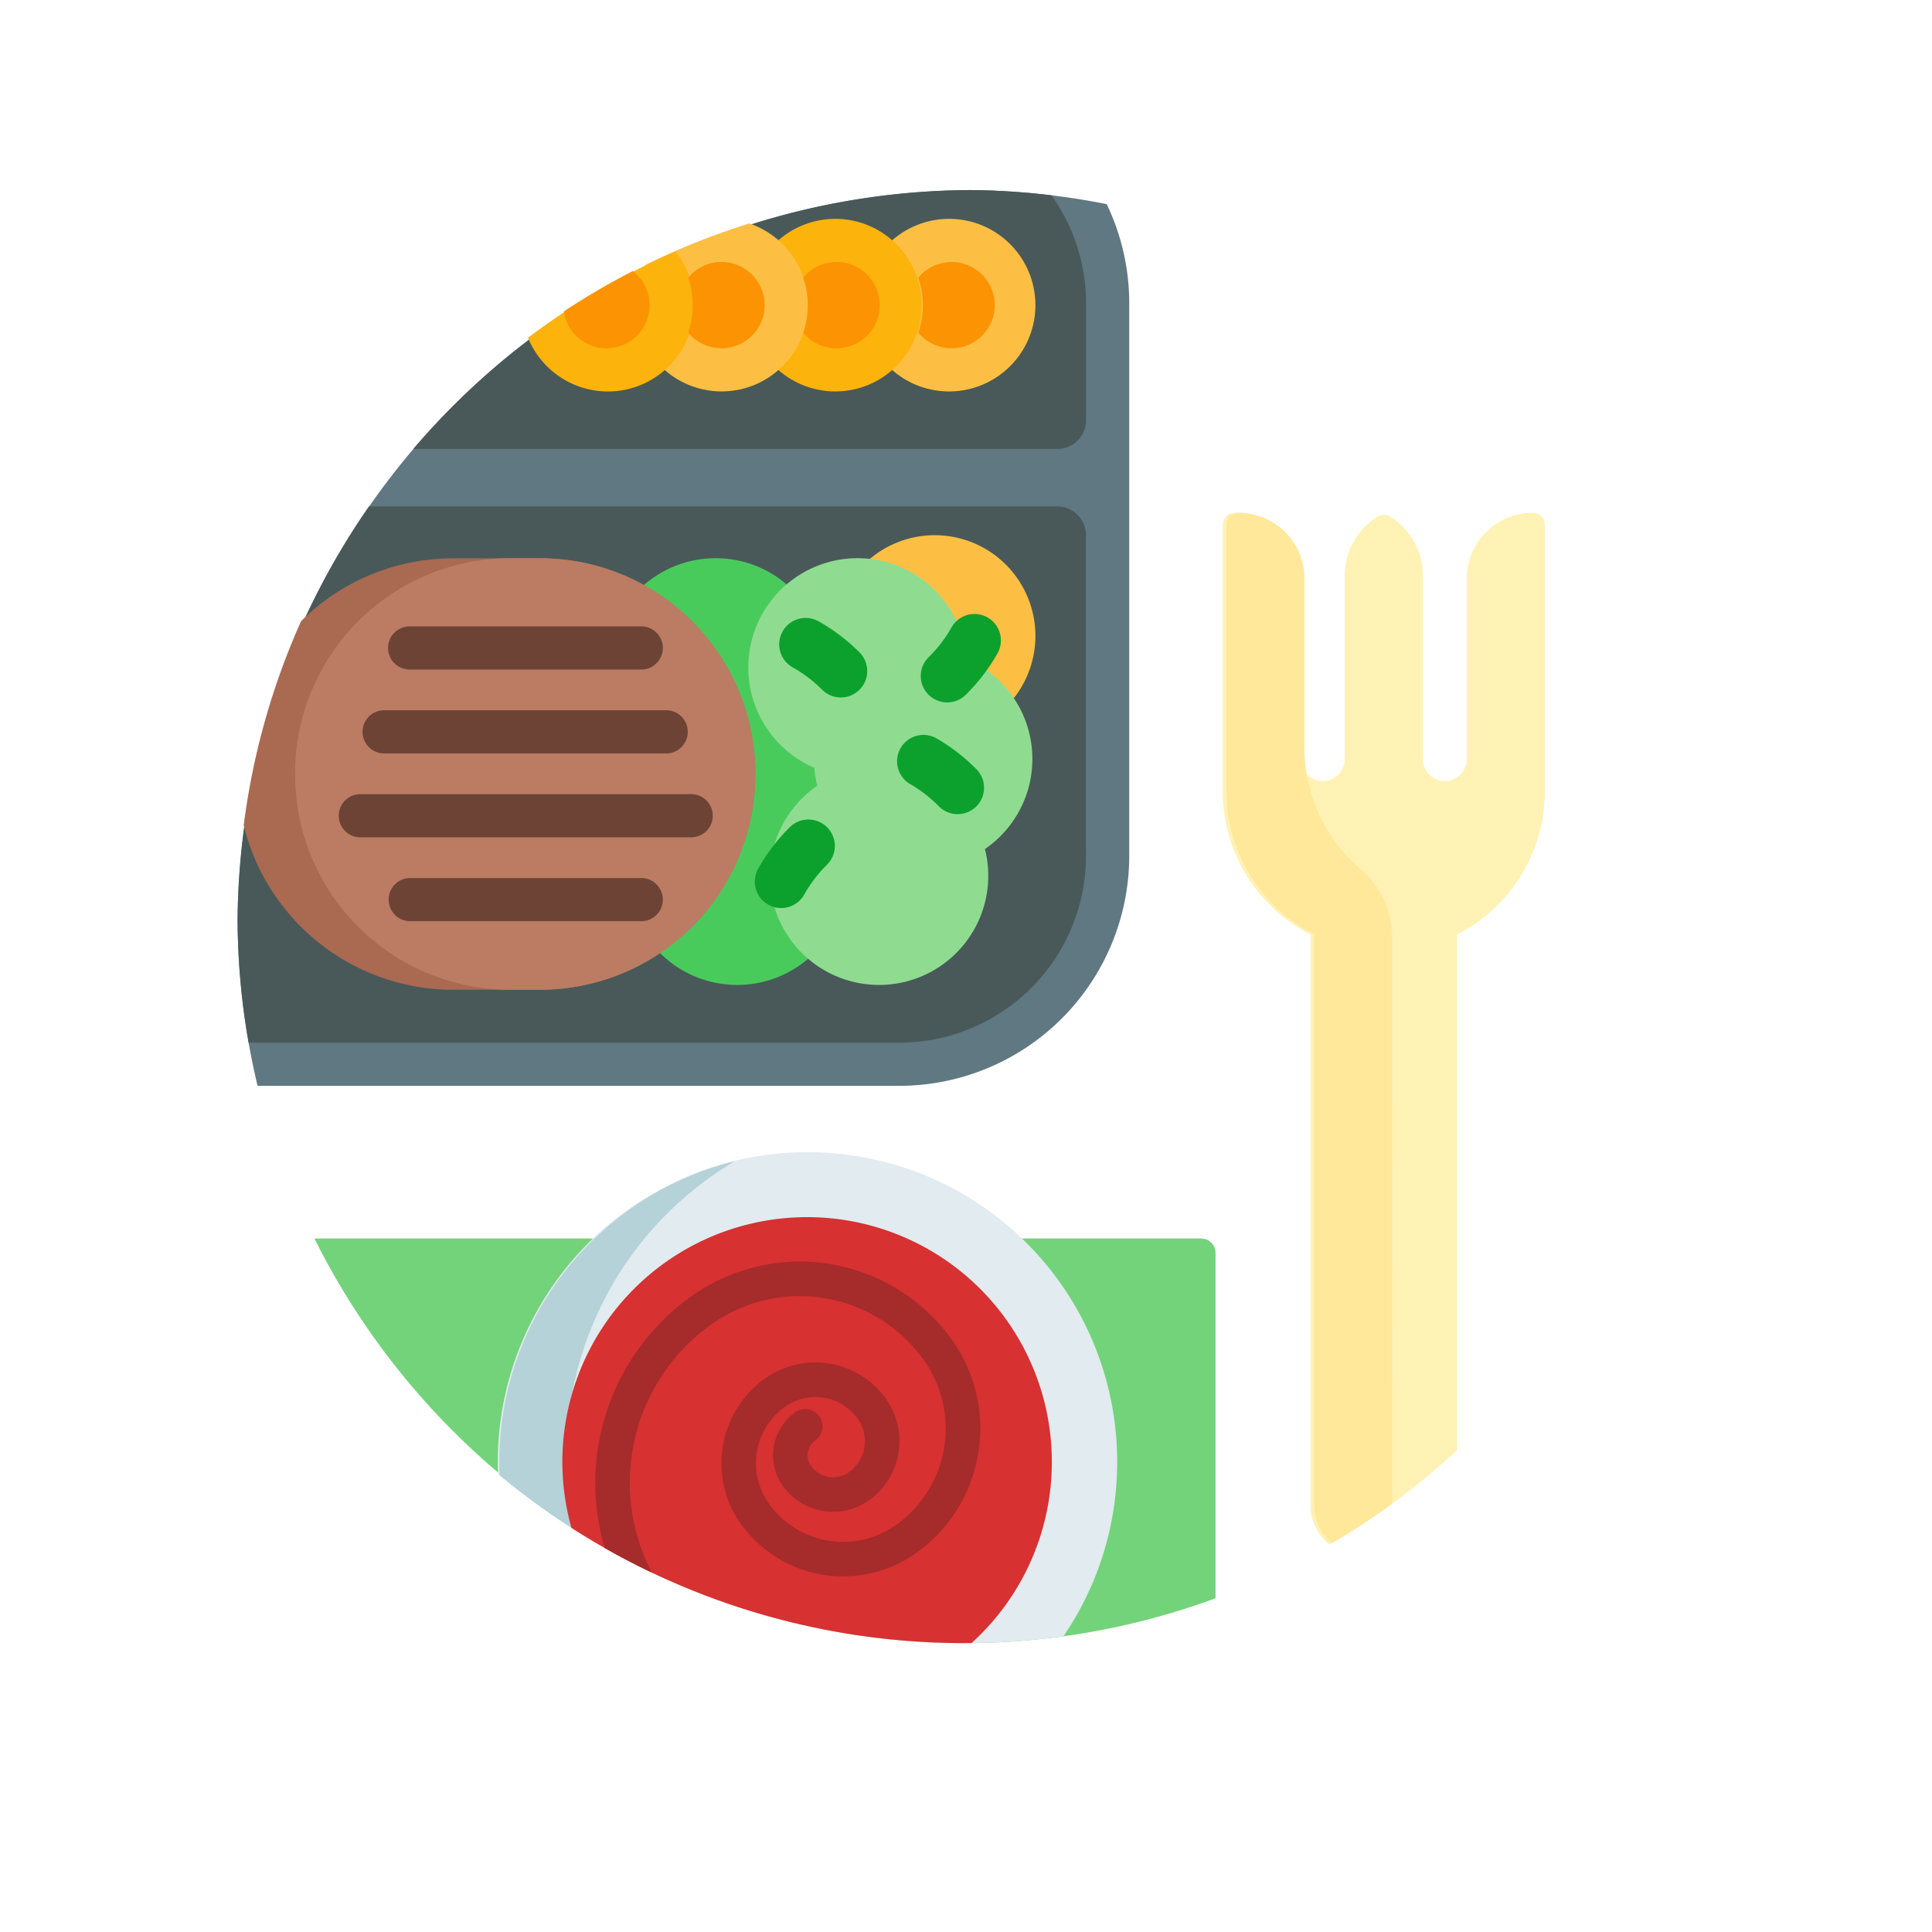 <svg xmlns="http://www.w3.org/2000/svg" xmlns:xlink="http://www.w3.org/1999/xlink" width="122" height="122" viewBox="0 0 122 122">
  <defs>
    <filter id="パス_903" x="0" y="0" width="122" height="122" filterUnits="userSpaceOnUse">
      <feOffset dy="3" input="SourceAlpha"/>
      <feGaussianBlur stdDeviation="5" result="blur"/>
      <feFlood flood-opacity="0.161"/>
      <feComposite operator="in" in2="blur"/>
      <feComposite in="SourceGraphic"/>
    </filter>
    <clipPath id="clip-path">
      <path id="パス_903-2" data-name="パス 903" d="M46.324-.139A45.88,45.88,0,1,1,13.762,13.3,46,46,0,0,1,46.324-.139Z" transform="translate(-11416.324 -19564.859)" fill="#fff"/>
    </clipPath>
  </defs>
  <g id="グループ_3901" data-name="グループ 3901" transform="translate(-510 -252.001)">
    <g transform="matrix(1, 0, 0, 1, 510, 252)" filter="url(#パス_903)">
      <path id="パス_903-3" data-name="パス 903" d="M46.324-.139A45.88,45.88,0,1,1,13.762,13.3,46,46,0,0,1,46.324-.139Z" transform="translate(14.68 12.14)" fill="#fff"/>
    </g>
    <g id="マスクグループ_57" data-name="マスクグループ 57" transform="translate(11941 19828.998)" clip-path="url(#clip-path)">
      <g id="グループ_3900" data-name="グループ 3900" transform="translate(-0.001)">
        <path id="パス_1091" data-name="パス 1091" d="M83.642,370.916v22.319a46.548,46.548,0,0,1-56.9-23.227H82.734a.908.908,0,0,1,.908.908Zm0,0" transform="translate(-11437.884 -19868.797)" fill="#73d37a"/>
        <path id="パス_1092" data-name="パス 1092" d="M56.308,7.184V42.058a14.531,14.531,0,0,1-14.53,14.53H1.1A46.547,46.547,0,0,1,18.83,9.151h6.987A6.243,6.243,0,0,0,32.06,2.908a.811.811,0,0,1,.567-.776A46.784,46.784,0,0,1,54.814.766,14.467,14.467,0,0,1,56.308,7.184Zm0,0" transform="translate(-11415.999 -19565.018)" fill="#607882"/>
        <path id="パス_1093" data-name="パス 1093" d="M53.583,7.184v7.37a1.816,1.816,0,0,1-1.816,1.816H11.1a46.812,46.812,0,0,1,7.733-7.219h6.881A6.342,6.342,0,0,0,32.06,2.809a.676.676,0,0,1,.47-.646A46.459,46.459,0,0,1,46.5.023a47.006,47.006,0,0,1,4.838.25,11.736,11.736,0,0,1,2.245,6.911ZM51.767,20H8.3A46.276,46.276,0,0,0,0,46.521a46.817,46.817,0,0,0,.579,7.344l41.2,0a11.806,11.806,0,0,0,11.8-11.8V21.82A1.816,1.816,0,0,0,51.767,20Zm0,0" transform="translate(-11415.999 -19565.018)" fill="#495959"/>
        <path id="パス_1094" data-name="パス 1094" d="M131.3,359.563a19.468,19.468,0,0,1-3.617,11.333,47.055,47.055,0,0,1-5.742.353A46.306,46.306,0,0,1,92.211,360.5c-.015-.31-.023-.623-.023-.937a19.557,19.557,0,1,1,39.114,0Zm0,0" transform="translate(-11491.753 -19844.246)" fill="#e1ebf0"/>
        <path id="パス_1095" data-name="パス 1095" d="M107.066,343.117a21.623,21.623,0,0,0-10.639,18.991,23.263,23.263,0,0,0,.406,4.331,46.452,46.452,0,0,1-4.621-3.393c-.015-.311-.024-.623-.024-.938a19.561,19.561,0,0,1,14.876-18.991Zm0,0" transform="translate(-11491.656 -19846.791)" fill="#b4d2d7"/>
        <path id="パス_1096" data-name="パス 1096" d="M145.685,378.047a15.414,15.414,0,0,1-5.346,11.684,46.28,46.28,0,0,1-24.925-7.294,15.454,15.454,0,1,1,30.271-4.39Zm0,0" transform="translate(-11510.264 -19862.73)" fill="#d73131"/>
        <path id="パス_1097" data-name="パス 1097" d="M150.367,390.164a9.588,9.588,0,0,1-3.911,6.267,7.941,7.941,0,0,1-11.076-1.845,6.571,6.571,0,0,1,1.528-9.164,5.475,5.475,0,0,1,7.636,1.272,4.6,4.6,0,0,1-1.069,6.413,3.9,3.9,0,0,1-5.434-.905,3.335,3.335,0,0,1,.776-4.652,1.09,1.09,0,0,1,1.267,1.774,1.155,1.155,0,0,0-.269,1.611,1.717,1.717,0,0,0,2.394.4,2.418,2.418,0,0,0,.562-3.372,3.3,3.3,0,0,0-4.595-.766,4.389,4.389,0,0,0-1.02,6.124,5.759,5.759,0,0,0,8.035,1.339,7.471,7.471,0,0,0,1.737-10.424A9.624,9.624,0,0,0,133.517,382a12.282,12.282,0,0,0-3.627,15.914h0c-.235-.112-.469-.226-.7-.341l-.144-.072q-1.111-.554-2.189-1.165h0a14.477,14.477,0,0,1,5.4-16.11,11.806,11.806,0,0,1,16.451,2.742A9.59,9.59,0,0,1,150.367,390.164Zm0,0" transform="translate(-11519.601 -19875.365)" fill="#a62b2b"/>
        <path id="パス_1098" data-name="パス 1098" d="M211.816,15.473a5.449,5.449,0,1,1,5.449,5.449,5.449,5.449,0,0,1-5.449-5.449ZM216.357,30a6.357,6.357,0,1,0,6.357,6.357A6.357,6.357,0,0,0,216.357,30Zm0,0" transform="translate(-11588.33 -19573.201)" fill="#fdbf43"/>
        <path id="パス_1099" data-name="パス 1099" d="M190.9,15.473a5.449,5.449,0,1,1-5.449-5.449A5.449,5.449,0,0,1,190.9,15.473Zm0,0" transform="translate(-11563.702 -19573.201)" fill="#fcb30b"/>
        <path id="パス_1100" data-name="パス 1100" d="M140.628,14.234a46.238,46.238,0,0,1,6.57-2.62,5.448,5.448,0,1,1-6.57,2.62Zm0,0" transform="translate(-11530.879 -19574.502)" fill="#fdbf43"/>
        <path id="パス_1101" data-name="パス 1101" d="M102.219,26.833a46.458,46.458,0,0,1,9.315-5.442,5.449,5.449,0,1,1-9.315,5.442Zm0,0" transform="translate(-11499.876 -19582.504)" fill="#fcb30b"/>
        <path id="パス_1102" data-name="パス 1102" d="M142.393,27.748a2.725,2.725,0,0,1-4.825,1.736,5.448,5.448,0,0,0,0-3.471,2.725,2.725,0,0,1,4.825,1.736Zm-9.99-2.725a2.718,2.718,0,0,0-2.1.988,5.457,5.457,0,0,1,0,3.472,2.725,2.725,0,1,0,2.1-4.46Zm-7.266,0a2.72,2.72,0,0,0-2.1.989,5.449,5.449,0,0,1,0,3.471,2.725,2.725,0,1,0,2.1-4.46Zm-5.6.573a46.6,46.6,0,0,0-4.359,2.551,2.723,2.723,0,1,0,4.359-2.551Zm0,0" transform="translate(-11510.576 -19585.477)" fill="#fc9302"/>
        <path id="パス_1103" data-name="パス 1103" d="M135.815,156.513a6.893,6.893,0,0,1-1.465-12.135,6.907,6.907,0,0,1-.189-1.133,6.9,6.9,0,1,1,9.611-6.883,6.893,6.893,0,0,1,1.164,12.013,6.894,6.894,0,0,1-9.12,8.138Zm0,0" transform="translate(-11522.7 -19671.758)" fill="#49cb5c"/>
        <path id="パス_1104" data-name="パス 1104" d="M185.815,156.513a6.893,6.893,0,0,1-1.465-12.135,6.9,6.9,0,0,1-.189-1.133,6.9,6.9,0,1,1,9.611-6.883,6.893,6.893,0,0,1,1.164,12.013,6.894,6.894,0,0,1-9.12,8.138Zm0,0" transform="translate(-11563.739 -19671.758)" fill="#8fdc91"/>
        <path id="パス_1105" data-name="パス 1105" d="M197.579,151.865a11.877,11.877,0,0,1-1.983,2.6,1.668,1.668,0,1,1-2.359-2.358,8.483,8.483,0,0,0,1.423-1.854,1.668,1.668,0,0,1,2.266-.654,1.688,1.688,0,0,1,.374.281,1.668,1.668,0,0,1,.279,1.985Zm-11.29-2a1.668,1.668,0,1,0-1.612,2.92,8.48,8.48,0,0,1,1.855,1.422,1.668,1.668,0,0,0,2.358-2.358,11.859,11.859,0,0,0-2.6-1.987Zm7.323,7.322A1.668,1.668,0,0,0,192,160.1a8.493,8.493,0,0,1,1.854,1.422,1.668,1.668,0,1,0,2.358-2.359,11.881,11.881,0,0,0-2.6-1.98Zm-9.16,5.673a11.861,11.861,0,0,0-1.983,2.6,1.668,1.668,0,1,0,2.92,1.612,8.48,8.48,0,0,1,1.423-1.854,1.668,1.668,0,0,0-2.359-2.359Zm0,0" transform="translate(-11565.582 -19687.617)" fill="#0ca12d"/>
        <path id="パス_1106" data-name="パス 1106" d="M34.447,143.642a13.623,13.623,0,0,1-13.622,13.622h-5.45A13.626,13.626,0,0,1,2.142,146.876a45.655,45.655,0,0,1,3.622-12.887,13.579,13.579,0,0,1,9.611-3.969h5.449a13.623,13.623,0,0,1,13.623,13.622Zm0,0" transform="translate(-11417.751 -19671.76)" fill="#a96a51"/>
        <path id="パス_1107" data-name="パス 1107" d="M35.466,157.264H33.6a13.6,13.6,0,0,1-13.6-13.6v-.053a13.6,13.6,0,0,1,13.6-13.6h1.87a13.6,13.6,0,0,1,13.6,13.6v.053A13.6,13.6,0,0,1,35.466,157.264Zm0,0" transform="translate(-11432.367 -19671.76)" fill="#bb7c63"/>
        <path id="パス_1108" data-name="パス 1108" d="M38.148,155.128a1.363,1.363,0,0,1,1.362-1.362H54.1a1.363,1.363,0,1,1,0,2.725H39.511a1.362,1.362,0,0,1-1.363-1.363ZM54.1,169.658H39.511a1.363,1.363,0,0,0,0,2.725H54.1a1.363,1.363,0,1,0,0-2.725Zm-16.166-7.87h17.74a1.363,1.363,0,1,0,0-2.725H37.937a1.363,1.363,0,1,0,0,2.725Zm19.314,2.573H36.362a1.363,1.363,0,0,0,0,2.725H57.251a1.363,1.363,0,1,0,0-2.725Zm0,0" transform="translate(-11444.642 -19691.209)" fill="#6d4336"/>
        <path id="パス_1109" data-name="パス 1109" d="M368.344,118.485v16.8a10.168,10.168,0,0,1-5.55,9.059v36.049a3.077,3.077,0,0,1-2.914,3.078q-.994.05-2,.05-.689,0-1.371-.024a3.077,3.077,0,0,1-2.96-3.08V144.343a10.168,10.168,0,0,1-5.55-9.059v-16.8a.77.77,0,0,1,.771-.771,4.162,4.162,0,0,1,4.161,4.16v11.4a1.387,1.387,0,1,0,2.774,0v-11.6a4.379,4.379,0,0,1,2.058-3.712.771.771,0,0,1,.817,0,4.378,4.378,0,0,1,2.058,3.712v11.6a1.387,1.387,0,1,0,2.774,0v-11.4a4.161,4.161,0,0,1,4.161-4.161.771.771,0,0,1,.77.772Zm0,0" transform="translate(-11701.788 -19662.33)" fill="#fff2b4"/>
        <path id="パス_1110" data-name="パス 1110" d="M358.471,183.516h-.592q-.689,0-1.371-.024a3.077,3.077,0,0,1-2.96-3.08V144.343A10.168,10.168,0,0,1,348,135.284v-16.8a.77.77,0,0,1,.771-.771,4.161,4.161,0,0,1,4.153,3.907v10.272s0,.887.009,1.021a6.83,6.83,0,0,0,.059.766,10.15,10.15,0,0,0,3.477,6.542,5.691,5.691,0,0,1,2,4.31Zm0,0" transform="translate(-11701.554 -19662.33)" fill="#ffe899"/>
      </g>
    </g>
  </g>
</svg>
